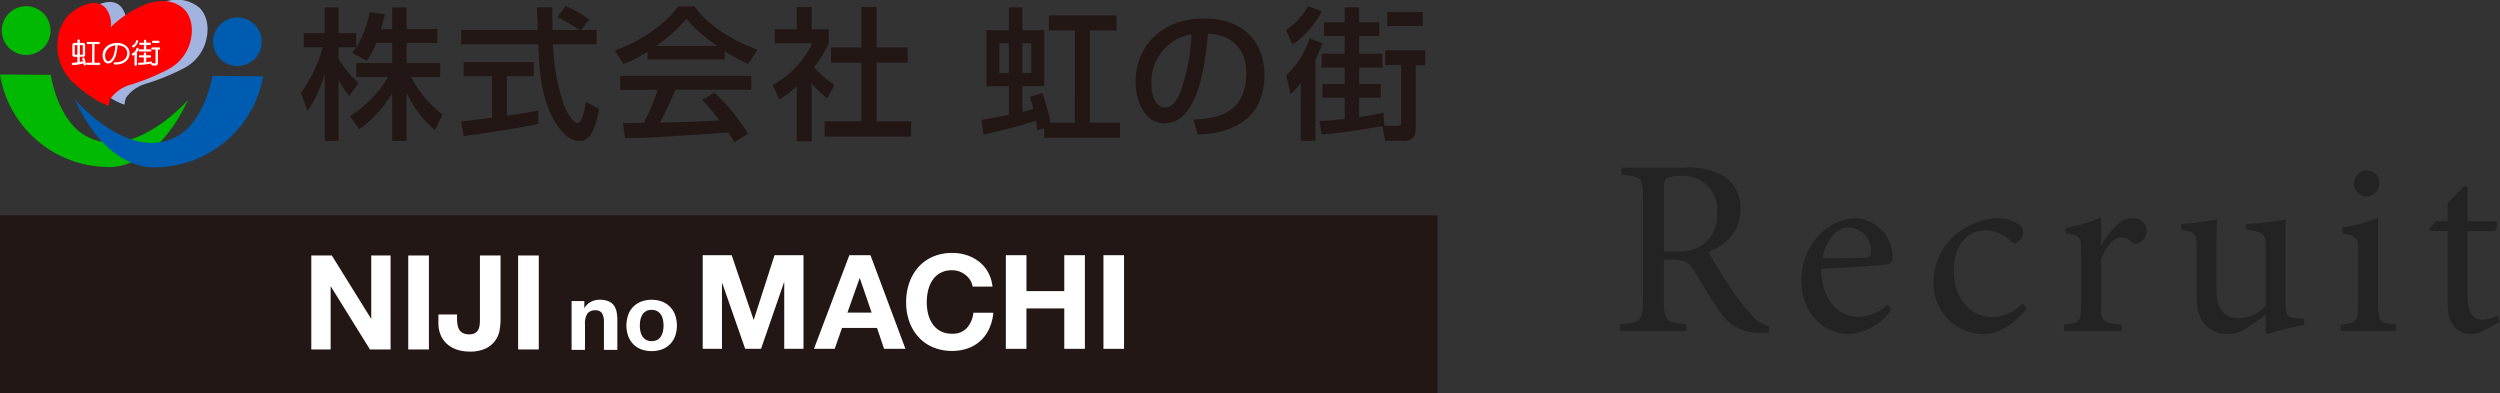 <svg xmlns="http://www.w3.org/2000/svg" width="287.363" height="45.208" viewBox="0 0 287.363 45.208"><rect x="0" y="0" width="287.363" height="45.208" fill="#333333" stroke="none"/><g transform="translate(-240.765 -44.539)"><path d="M284.02,49.476a9.753,9.753,0,0,1-1.1,2.067l-1.671-.951c.2-.247.285-.361.469-.623h-2.04v1.344a14.064,14.064,0,0,0,2.29,2.773l-1.054,1.477a8.479,8.479,0,0,1-1.2-1.838h-.033v7.006h-1.588V53.15h-.033a14.8,14.8,0,0,1-1.939,4.135l-.77-2.067a15.751,15.751,0,0,0,2.508-5.249H275.68V48.345h2.407V45.392h1.588v2.953h2.04v1.624h.03a13.218,13.218,0,0,0,1.522-4.035l1.738.245c-.1.459-.233.968-.45,1.691h1.287V45.392H287.5V47.87h3.526v1.606H287.5v2.3h3.861V53.4h-3.326a12.4,12.4,0,0,0,3.594,4.3l-.87,1.8a12.466,12.466,0,0,1-3.224-4.232H287.5v5.464h-1.654V55.315h-.033a13.758,13.758,0,0,1-3.743,4.069l-1.087-1.491a13.362,13.362,0,0,0,4.394-4.5h-3.658v-1.62h4.127v-2.3Z" fill="#221714"/><path d="M307.55,47.983h1.8v1.641h-5.013a23.668,23.668,0,0,0,1.3,7.119c.2.459.938,1.935,1.523,1.935s.868-1.885.937-2.459l1.535.851c-.232,1.265-.683,3.675-2.189,3.675-1.621,0-2.724-1.885-3.126-2.64-1.453-2.772-1.568-5.791-1.671-8.481h-8.874V47.983h8.808c-.033-.87-.084-2.346-.1-2.608h1.772c0,.837,0,1.445.017,2.608H307.3V47.95a16.072,16.072,0,0,0-2.491-1.442l1-1.28a16.74,16.74,0,0,1,2.691,1.558ZM293.779,58.5c.417-.032.6-.066.835-.082.4-.065,2.273-.3,2.708-.359V53.3h-3.259V51.674h8.055V53.3h-3.076v4.545c1.923-.278,2.941-.477,3.594-.608V58.78c-2.706.574-6.569,1.148-8.573,1.394Z" fill="#221714"/><path d="M315.2,50.494a18.165,18.165,0,0,1-2.758,1.41l-.987-1.575c2.692-.917,5.815-2.936,7.238-5.052h1.922c1.234,1.9,3.962,3.74,7.22,4.986l-1.07,1.641a28.341,28.341,0,0,1-2.69-1.459v.933H315.2Zm9.961,10.4a12.1,12.1,0,0,0-.685-1.116c-8.757.574-9.329.624-11.867.624l-.251-1.706c.351,0,1.6-.018,2.407-.034a24.816,24.816,0,0,0,1.6-3.8h-4.3v-1.6h15.058v1.592h-8.707c-.817,1.819-1.27,2.837-1.789,3.773,3.445-.083,4.246-.1,6.822-.246a19.5,19.5,0,0,0-1.975-2.348l1.42-.851a23.558,23.558,0,0,1,3.862,4.725Zm-2.022-11.073v-.033A17.927,17.927,0,0,1,319.66,46.7a16.109,16.109,0,0,1-3.442,3.084v.033Z" fill="#221714"/><path d="M334.057,60.778h-1.7V54.447a11.628,11.628,0,0,1-2.023,1.527l-.75-1.674a10.6,10.6,0,0,0,4.544-4.791h-4.313V47.9h2.542V45.342h1.7V47.9h1.973v1.608a14.7,14.7,0,0,1-1.687,2.773,11.564,11.564,0,0,0,2.339,2.018l-.819,1.557a13.509,13.509,0,0,1-1.806-1.721Zm5.717-15.436h1.754v4.644H345.1v1.755h-3.576v6.742h3.962v1.756h-9.929V58.483h4.213V51.741h-3.491V49.986h3.491Z" fill="#221714"/><path d="M359.966,59.532a7.614,7.614,0,0,0-.118-1.116c-1.22.411-4.043,1.163-6.031,1.608l-.218-1.7c.416-.066.567-.083.769-.133.35-.066,1.971-.375,2.356-.459v-3.28H354.15V48h2.574V45.392h1.556V48h2.506v6.447H358.28V57.4a10.02,10.02,0,0,0,1.268-.376,11.464,11.464,0,0,0-.416-1.329l1.453-.458a26.768,26.768,0,0,1,.95,3.41h2.777V48.033h-2.991V46.311h7.788v1.722h-3.06V58.646h3.46v1.74h-8.723v-1.1Zm-4.33-6.611h1.088v-3.4h-1.088Zm2.644,0h1.02v-3.4h-1.02Z" fill="#221714"/><path d="M377.954,58.269c2.006-.082,6.068-.262,6.068-5.347,0-1.919-.868-4.314-4.4-4.528-.3,3.085-.983,10.318-5.029,10.318-2.19,0-3.294-2.46-3.294-4.76,0-3.951,2.843-7.28,7.807-7.28,5.531,0,7,3.723,7,6.431,0,6.512-5.937,6.824-7.673,6.9Zm-4.83-4.069c0,1.74.683,2.707,1.539,2.707.967,0,1.486-1.116,1.67-1.509a22.109,22.109,0,0,0,1.387-6.923,5.537,5.537,0,0,0-4.6,5.725" fill="#221714"/><path d="M388.575,48a8.149,8.149,0,0,0,2.555-2.755l1.573.606a10.726,10.726,0,0,1-3.359,3.806Zm4.2,1.525a16.6,16.6,0,0,1-.8,1.886v9.32h-1.691V54.1h-.033a8.24,8.24,0,0,1-1.136,1.263l-.5-2.165a9.976,9.976,0,0,0,2.691-4.264Zm4.211,8.466a23.625,23.625,0,0,0,2.792-.51l.115,1.525h1.456c.469,0,.469-.163.469-.491v-6.5h-1.823v-1.7h4.6v1.707h-1.1V59.2c0,.936-.183,1.527-1.52,1.527H400l-.336-1.691c-4.495.754-5.649.854-6.986.968l-.268-1.56c.788,0,1.889-.129,2.925-.245V55.775h-2.555V54.2h2.555V52.3h-2.657V50.706h2.657V48.672h-2.39V47.1h2.39V45.376h1.656V47.1H399.3v1.575h-2.306v2.034h2.673V52.3h-2.673v1.9h2.49v1.575h-2.49ZM404.3,47.524h-4.079V45.936H404.3Z" fill="#221714"/><rect width="165.235" height="20.458" transform="translate(240.765 69.288)" fill="#221714"/><path d="M278.907,73.906l4.5,7.247h.031V73.906h2.223v10.8h-2.373L278.8,77.477h-.03v7.229h-2.222v-10.8Z" fill="#fff"/><rect width="2.374" height="10.8" transform="translate(287.692 73.906)" fill="#fff"/><path d="M298.2,82.468a2.977,2.977,0,0,1-.484,1.188,2.918,2.918,0,0,1-1.089.923,4.184,4.184,0,0,1-1.92.37,4.552,4.552,0,0,1-1.316-.189,3.273,3.273,0,0,1-1.133-.588,2.95,2.95,0,0,1-.8-1.029,3.475,3.475,0,0,1-.3-1.522v-.938H293.3v.484a3.928,3.928,0,0,0,.06.727,1.546,1.546,0,0,0,.212.566,1.049,1.049,0,0,0,.416.371,1.5,1.5,0,0,0,.688.137,1.338,1.338,0,0,0,.726-.167.953.953,0,0,0,.369-.431,1.788,1.788,0,0,0,.137-.575q.024-.309.024-.6V73.906H298.3v7.4a7.276,7.276,0,0,1-.105,1.165" fill="#fff"/><rect width="2.373" height="10.8" transform="translate(300.322 73.906)" fill="#fff"/><path d="M324.867,73.873l2.515,7.4h.033l2.379-7.4h3.33V84.634h-2.215V77.006h-.028l-2.638,7.628h-1.824l-2.636-7.55h-.032v7.55h-2.213V73.873Z" fill="#fff"/><path d="M340.821,73.872l4.02,10.762h-2.454l-.814-2.4H337.55l-.841,2.4h-2.382l4.065-10.762Zm.134,6.6L339.6,76.524h-.027l-1.4,3.948Z" fill="#fff"/><path d="M352.288,76.741a2.458,2.458,0,0,0-2.08-1.137,2.761,2.761,0,0,0-1.355.308,2.623,2.623,0,0,0-.9.829,3.687,3.687,0,0,0-.505,1.184,6.067,6.067,0,0,0-.156,1.371,5.633,5.633,0,0,0,.156,1.321,3.583,3.583,0,0,0,.505,1.153,2.594,2.594,0,0,0,.9.822,2.761,2.761,0,0,0,1.355.306,2.186,2.186,0,0,0,1.694-.662,3.056,3.056,0,0,0,.747-1.747h2.291a5.446,5.446,0,0,1-.47,1.823,4.225,4.225,0,0,1-2.438,2.264,5.344,5.344,0,0,1-1.824.3,5.524,5.524,0,0,1-2.223-.431,4.773,4.773,0,0,1-1.662-1.182,5.279,5.279,0,0,1-1.041-1.772,6.518,6.518,0,0,1-.361-2.2,6.76,6.76,0,0,1,.361-2.241,5.429,5.429,0,0,1,1.041-1.8,4.754,4.754,0,0,1,1.662-1.2,5.474,5.474,0,0,1,2.223-.435,5.36,5.36,0,0,1,1.682.255,4.615,4.615,0,0,1,1.413.746,4,4,0,0,1,1.035,1.215,4.391,4.391,0,0,1,.511,1.655H352.56a1.953,1.953,0,0,0-.272-.747" fill="#fff"/><path d="M358.751,73.873V78H363.1V73.873h2.368V84.634H363.1V79.991h-4.353v4.643h-2.366V73.873Z" fill="#fff"/><rect width="2.365" height="10.762" transform="translate(367.602 73.873)" fill="#fff"/><path d="M307.93,79.144v.783h.032a1.788,1.788,0,0,1,.761-.713,2.222,2.222,0,0,1,.954-.221,2.585,2.585,0,0,1,1.012.168,1.5,1.5,0,0,1,.626.468,1.817,1.817,0,0,1,.317.725,4.481,4.481,0,0,1,.093.949v3.452h-1.541V81.586a1.967,1.967,0,0,0-.216-1.037.842.842,0,0,0-.771-.34,1.069,1.069,0,0,0-.911.373,2.091,2.091,0,0,0-.279,1.234v2.939h-1.541V79.144Z" fill="#fff"/><path d="M312.972,80.737a2.547,2.547,0,0,1,1.5-1.532,3.492,3.492,0,0,1,2.391,0,2.615,2.615,0,0,1,.917.6,2.645,2.645,0,0,1,.586.936,3.7,3.7,0,0,1,0,2.434,2.674,2.674,0,0,1-.586.93,2.586,2.586,0,0,1-.917.59,3.622,3.622,0,0,1-2.391,0,2.607,2.607,0,0,1-.911-.59,2.67,2.67,0,0,1-.584-.93,3.665,3.665,0,0,1,0-2.434m1.4,1.875a1.793,1.793,0,0,0,.223.576,1.21,1.21,0,0,0,.417.406,1.279,1.279,0,0,0,.65.151,1.306,1.306,0,0,0,.657-.151,1.193,1.193,0,0,0,.423-.406,1.66,1.66,0,0,0,.221-.576,3.168,3.168,0,0,0,.068-.658,3.251,3.251,0,0,0-.068-.661,1.612,1.612,0,0,0-.221-.574,1.267,1.267,0,0,0-.423-.41,1.306,1.306,0,0,0-.657-.154,1.165,1.165,0,0,0-1.067.564,1.737,1.737,0,0,0-.223.574,3.25,3.25,0,0,0-.064.661,3.166,3.166,0,0,0,.064.658" fill="#fff"/><path d="M444.04,82.828c-.347,0-.665,0-1.011-.03a5.264,5.264,0,0,1-4.682-2.63c-1.012-1.416-2.052-3.208-2.919-4.624-.492-.809-.983-1.155-2.485-1.155h-.925v4.6c0,2.456.26,2.63,2.572,2.8V82.6h-7.6v-.809c2.37-.173,2.63-.347,2.63-2.8V67.366c0-2.457-.232-2.543-2.485-2.746v-.809H434.3a8.165,8.165,0,0,1,4.624.982,4.327,4.327,0,0,1,1.907,3.787c0,2.485-1.531,4.017-3.67,4.941.491.954,1.7,2.891,2.572,4.191a25.074,25.074,0,0,0,2.341,3.006,4.11,4.11,0,0,0,2.08,1.358ZM433.4,73.435a4.775,4.775,0,0,0,3.15-.81,4.146,4.146,0,0,0,1.589-3.583,3.914,3.914,0,0,0-4.248-4.277,2.827,2.827,0,0,0-1.56.289c-.2.144-.318.491-.318,1.271v7.11Z" fill="#232323"/><path d="M458.169,80.14a6.56,6.56,0,0,1-4.71,2.8c-3.555,0-5.636-2.89-5.636-6.156a7.444,7.444,0,0,1,1.907-5.057,5.869,5.869,0,0,1,4.249-2.11,4.476,4.476,0,0,1,4.335,4.393c0,.578-.145.809-.665.924-.491.087-4.1.376-7.543.492.029,3.93,2.284,5.549,4.307,5.549a4.723,4.723,0,0,0,3.294-1.445Zm-7.918-5.9c1.618,0,3.208-.029,4.884-.087.52,0,.694-.173.694-.578a2.653,2.653,0,0,0-2.544-2.89c-1.329,0-2.6,1.214-3.034,3.555" fill="#232323"/><path d="M473.717,80c-1.272,1.676-3.208,2.948-4.913,2.948a5.777,5.777,0,0,1-5.78-6.04,6.945,6.945,0,0,1,2.89-5.665,7.647,7.647,0,0,1,4.364-1.618,4.314,4.314,0,0,1,2.572.751,1.064,1.064,0,0,1,.462.9,1.412,1.412,0,0,1-.953,1.243c-.145,0-.289-.087-.55-.318a4.19,4.19,0,0,0-2.89-1.185c-1.907,0-3.583,1.59-3.583,4.624,0,4.017,2.745,5.347,4.363,5.347a4.693,4.693,0,0,0,3.526-1.59Z" fill="#232323"/><path d="M482.327,72.684c.867-1.445,2.11-3.063,3.5-3.063a1.492,1.492,0,0,1,.752,2.86.671.671,0,0,1-.781-.057,1.552,1.552,0,0,0-1.214-.607c-.751,0-1.676.867-2.312,2.485v5.289c0,1.907.145,2.081,2.37,2.254V82.6h-6.647v-.752c1.792-.173,1.994-.347,1.994-2.254V73.609c0-1.908-.144-2.023-1.792-2.255v-.635a16.36,16.36,0,0,0,4.075-1.185v3.15Z" fill="#232323"/><path d="M505.619,81.9a32.252,32.252,0,0,0-4.248,1.04l-.174-.173V80.718c-.664.491-1.329,1.011-2.138,1.5a4.129,4.129,0,0,1-2.226.722c-1.936,0-3.583-1.185-3.583-4.306V72.973c0-1.59-.116-1.706-1.763-2.024v-.664a34.437,34.437,0,0,0,4.132-.52c-.086.9-.086,2.254-.086,4.219v3.873c0,2.572,1.243,3.265,2.543,3.265a4.487,4.487,0,0,0,3.121-1.387V73c0-1.648-.173-1.764-2.254-2.053v-.664a30.757,30.757,0,0,0,4.537-.52v9.652c0,1.445.232,1.648,1.33,1.705l.809.058Z" fill="#232323"/><path d="M509.807,82.6v-.751c1.821-.173,2.023-.347,2.023-2.312V73.58c0-1.792-.086-1.908-1.821-2.2v-.69a18.2,18.2,0,0,0,4.1-1.128v9.971c0,1.965.2,2.139,2.052,2.312V82.6Zm1.532-16.964a1.486,1.486,0,0,1,1.474-1.5,1.445,1.445,0,0,1,1.445,1.5,1.48,1.48,0,0,1-1.474,1.474,1.514,1.514,0,0,1-1.445-1.474" fill="#232323"/><path d="M526.164,82.568a2.93,2.93,0,0,1-1.214.375c-1.821,0-2.832-1.155-2.832-3.438V71.094h-1.994l-.116-.288.781-.839h1.329V67.858L524,65.95l.4.058v3.959h3.266a.823.823,0,0,1-.173,1.127H524.4v7.428c0,2.341.954,2.775,1.677,2.775a4.132,4.132,0,0,0,1.791-.492l.26.751Z" fill="#232323"/><path d="M5.874,3.746A2.8,2.8,0,1,1,3.1.93,2.8,2.8,0,0,1,5.874,3.746" transform="translate(240.7 44.324)" fill="#00b900"/><path d="M5.832,11.2,0,11.16A12.674,12.674,0,0,0,12.223,21.787s5.456.76,9.384-7.7c0,0-6.8,7.788-12.369,3.721,0,0-2.494-1.6-3.407-6.614" transform="translate(240.765 41.943)" fill="#00b900"/><path d="M31.92,5.38a2.793,2.793,0,1,0,2.808-2.77A2.8,2.8,0,0,0,31.92,5.38" transform="translate(233.338 43.933)" fill="#005cb0"/><path d="M27.024,11.38l5.832.038A12.676,12.676,0,0,1,20.495,21.877s-5.463.675-9.285-7.811c0,0,6.7,7.865,12.323,3.883,0,0,2.517-1.558,3.491-6.568" transform="translate(238.157 41.892)" fill="#005cb0"/><path d="M17.069,3.007A12.473,12.473,0,0,1,21.282.291a4.062,4.062,0,0,1,4.174.583s1.588,1.343.652,4.2a5.021,5.021,0,0,1-2.586,2.847,25.96,25.96,0,0,1-4.013,1.642,4.362,4.362,0,0,0-2.44,1.611,1.93,1.93,0,0,0-.2.852s-1.65-.376-4.3-2.847a5.9,5.9,0,0,1-1.627-3.729S10.624,2.324,13.187.89c0,0,2.172-1.489,3.345-.023a3.015,3.015,0,0,1,.545,2.141" transform="translate(238.221 44.541)" fill="#a2b3df"/><path d="M14.719,3.167A12.473,12.473,0,0,1,18.932.451C21.119-.24,22.423.42,23.1,1.034c0,0,1.6,1.343.652,4.2a5.058,5.058,0,0,1-2.586,2.847,25.387,25.387,0,0,1-4.013,1.65,4.307,4.307,0,0,0-2.432,1.611,1.93,1.93,0,0,0-.2.852s-1.65-.376-4.3-2.847A5.889,5.889,0,0,1,8.6,5.622s-.322-3.131,2.241-4.573c0,0,2.172-1.489,3.345-.023a3.015,3.015,0,0,1,.545,2.141" transform="translate(238.768 44.504)" fill="red"/><path d="M11.4,6.314V6.03c0-.084.054-.123.138-.13a.127.127,0,0,1,.138.13v.276h.361a.217.217,0,0,1,.246.238v1.12a.214.214,0,0,1-.253.23h-.368v.6c.123-.031.253-.054.376-.092a1.337,1.337,0,0,0-.084-.246V8.1c0-.069.054-.107.13-.115a.146.146,0,0,1,.123.077,3.107,3.107,0,0,1,.138.506c.008.1.023.169.023.207a.136.136,0,0,1-.138.13c-.077-.015-.123-.054-.123-.13a.453.453,0,0,0-.015-.107h-.023a5.714,5.714,0,0,1-1.166.184c-.1-.015-.153-.054-.161-.13s.061-.13.153-.138a3.8,3.8,0,0,0,.5-.054V7.9h-.33a.214.214,0,0,1-.246-.238V6.537q0-.23.253-.23h.338Zm0,.246h-.23c-.054,0-.077.023-.077.077v.936c0,.054.015.084.069.084h.23V6.568Zm.614,1.021V6.637a.069.069,0,0,0-.077-.077h-.253v1.1h.253a.069.069,0,0,0,.077-.077M13.97,6.322a.115.115,0,0,1-.123.115h-.483l-.015,2.148H13.9a.123.123,0,0,1,.123.13.132.132,0,0,1-.123.123l-1.389-.015a.111.111,0,0,1-.123-.115c0-.084.038-.123.123-.13h.568L13.1,6.437h-.514a.121.121,0,0,1-.123-.123.11.11,0,0,1,.123-.123h1.266a.133.133,0,0,1,.123.13" transform="translate(238.266 43.167)" fill="#fff"/><path d="M17.7,6.56a1.179,1.179,0,0,1,.545.391,1.086,1.086,0,0,1,.223.66,1.217,1.217,0,0,1-.276.783,1.418,1.418,0,0,1-.729.445,2.7,2.7,0,0,1-.645.084c-.115,0-.169-.061-.169-.184,0-.046.031-.077.092-.077a2.276,2.276,0,0,0,.721-.1,1.03,1.03,0,0,0,.545-.368.928.928,0,0,0,.184-.583.863.863,0,0,0-.146-.491.834.834,0,0,0-.414-.315,1.854,1.854,0,0,0-.545-.107,4.058,4.058,0,0,1-.23,1.266,1.533,1.533,0,0,1-.46.683.592.592,0,0,1-.361.146.573.573,0,0,1-.529-.338,1.231,1.231,0,0,1-.138-.629,1.207,1.207,0,0,1,.261-.767,1.57,1.57,0,0,1,.683-.5,2.02,2.02,0,0,1,.729-.13,1.762,1.762,0,0,1,.675.123m-1.4,1.811a1.5,1.5,0,0,0,.345-.6,4.692,4.692,0,0,0,.169-1.051,1.62,1.62,0,0,0-.4.092,1.375,1.375,0,0,0-.552.437,1.054,1.054,0,0,0-.215.668.9.9,0,0,0,.1.453.3.3,0,0,0,.261.176.45.45,0,0,0,.292-.169" transform="translate(237.189 43.044)" fill="#fff"/><path d="M20.546,6.984a1.05,1.05,0,0,1-.169.361l-.046.069v1.42a.143.143,0,0,1-.146.115c-.092,0-.13-.046-.13-.115V7.674A.523.523,0,0,1,20,7.713a.179.179,0,0,1-.138.046.139.139,0,0,1-.123-.115.287.287,0,0,1,.038-.115,1.082,1.082,0,0,0,.322-.246.917.917,0,0,0,.176-.315c0-.061.046-.092.123-.1a.117.117,0,0,1,.13.115m-.046-.875a1.4,1.4,0,0,1-.138.338,1.278,1.278,0,0,1-.3.33.221.221,0,0,1-.138.054.138.138,0,0,1-.115-.115.2.2,0,0,1,.038-.115.745.745,0,0,0,.261-.223.709.709,0,0,0,.138-.276c0-.061.046-.1.123-.1a.122.122,0,0,1,.13.115m1.489,1.765c-.008.077-.046.107-.123.115h-.445v.537a4.217,4.217,0,0,0,.514-.084.132.132,0,0,1,.146.123.135.135,0,0,1-.138.123A9.489,9.489,0,0,1,20.6,8.84a.159.159,0,0,1-.153-.1.15.15,0,0,1,.138-.146c.184-.008.361-.015.537-.031V7.981h-.445a.121.121,0,0,1-.123-.123.113.113,0,0,1,.123-.123h.445V7.544a.131.131,0,0,1,.138-.13.117.117,0,0,1,.13.13v.192h.445c.077,0,.115.046.123.13m-.015-1.435a.12.12,0,0,1-.123.115H21.4v.506h.483A.135.135,0,0,1,22,7.191a.107.107,0,0,1-.123.115H20.645a.121.121,0,0,1-.115-.13.113.113,0,0,1,.123-.123h.476V6.539h-.414a.123.123,0,1,1,0-.246h.422V6.078q0-.127.138-.138c.084.015.13.054.13.138v.207h.414c.077.008.115.054.123.138M23,6.968a.107.107,0,0,1-.123.115h-.13V8.626c-.015.207-.13.307-.353.307a1.178,1.178,0,0,1-.361-.061.406.406,0,0,1-.069-.084c0-.107.046-.161.123-.169h.023a.8.8,0,0,0,.238.054.107.107,0,0,0,.123-.115V7.076h-.361a.121.121,0,0,1-.123-.123c.008-.084.046-.123.123-.123h.775a.113.113,0,0,1,.115.13m-.069-.76a.12.12,0,0,1-.123.115h-.622a.113.113,0,0,1-.123-.123.119.119,0,0,1,.123-.13h.622c.077,0,.115.054.123.138" transform="translate(236.172 43.158)" fill="#fff"/></g></svg>